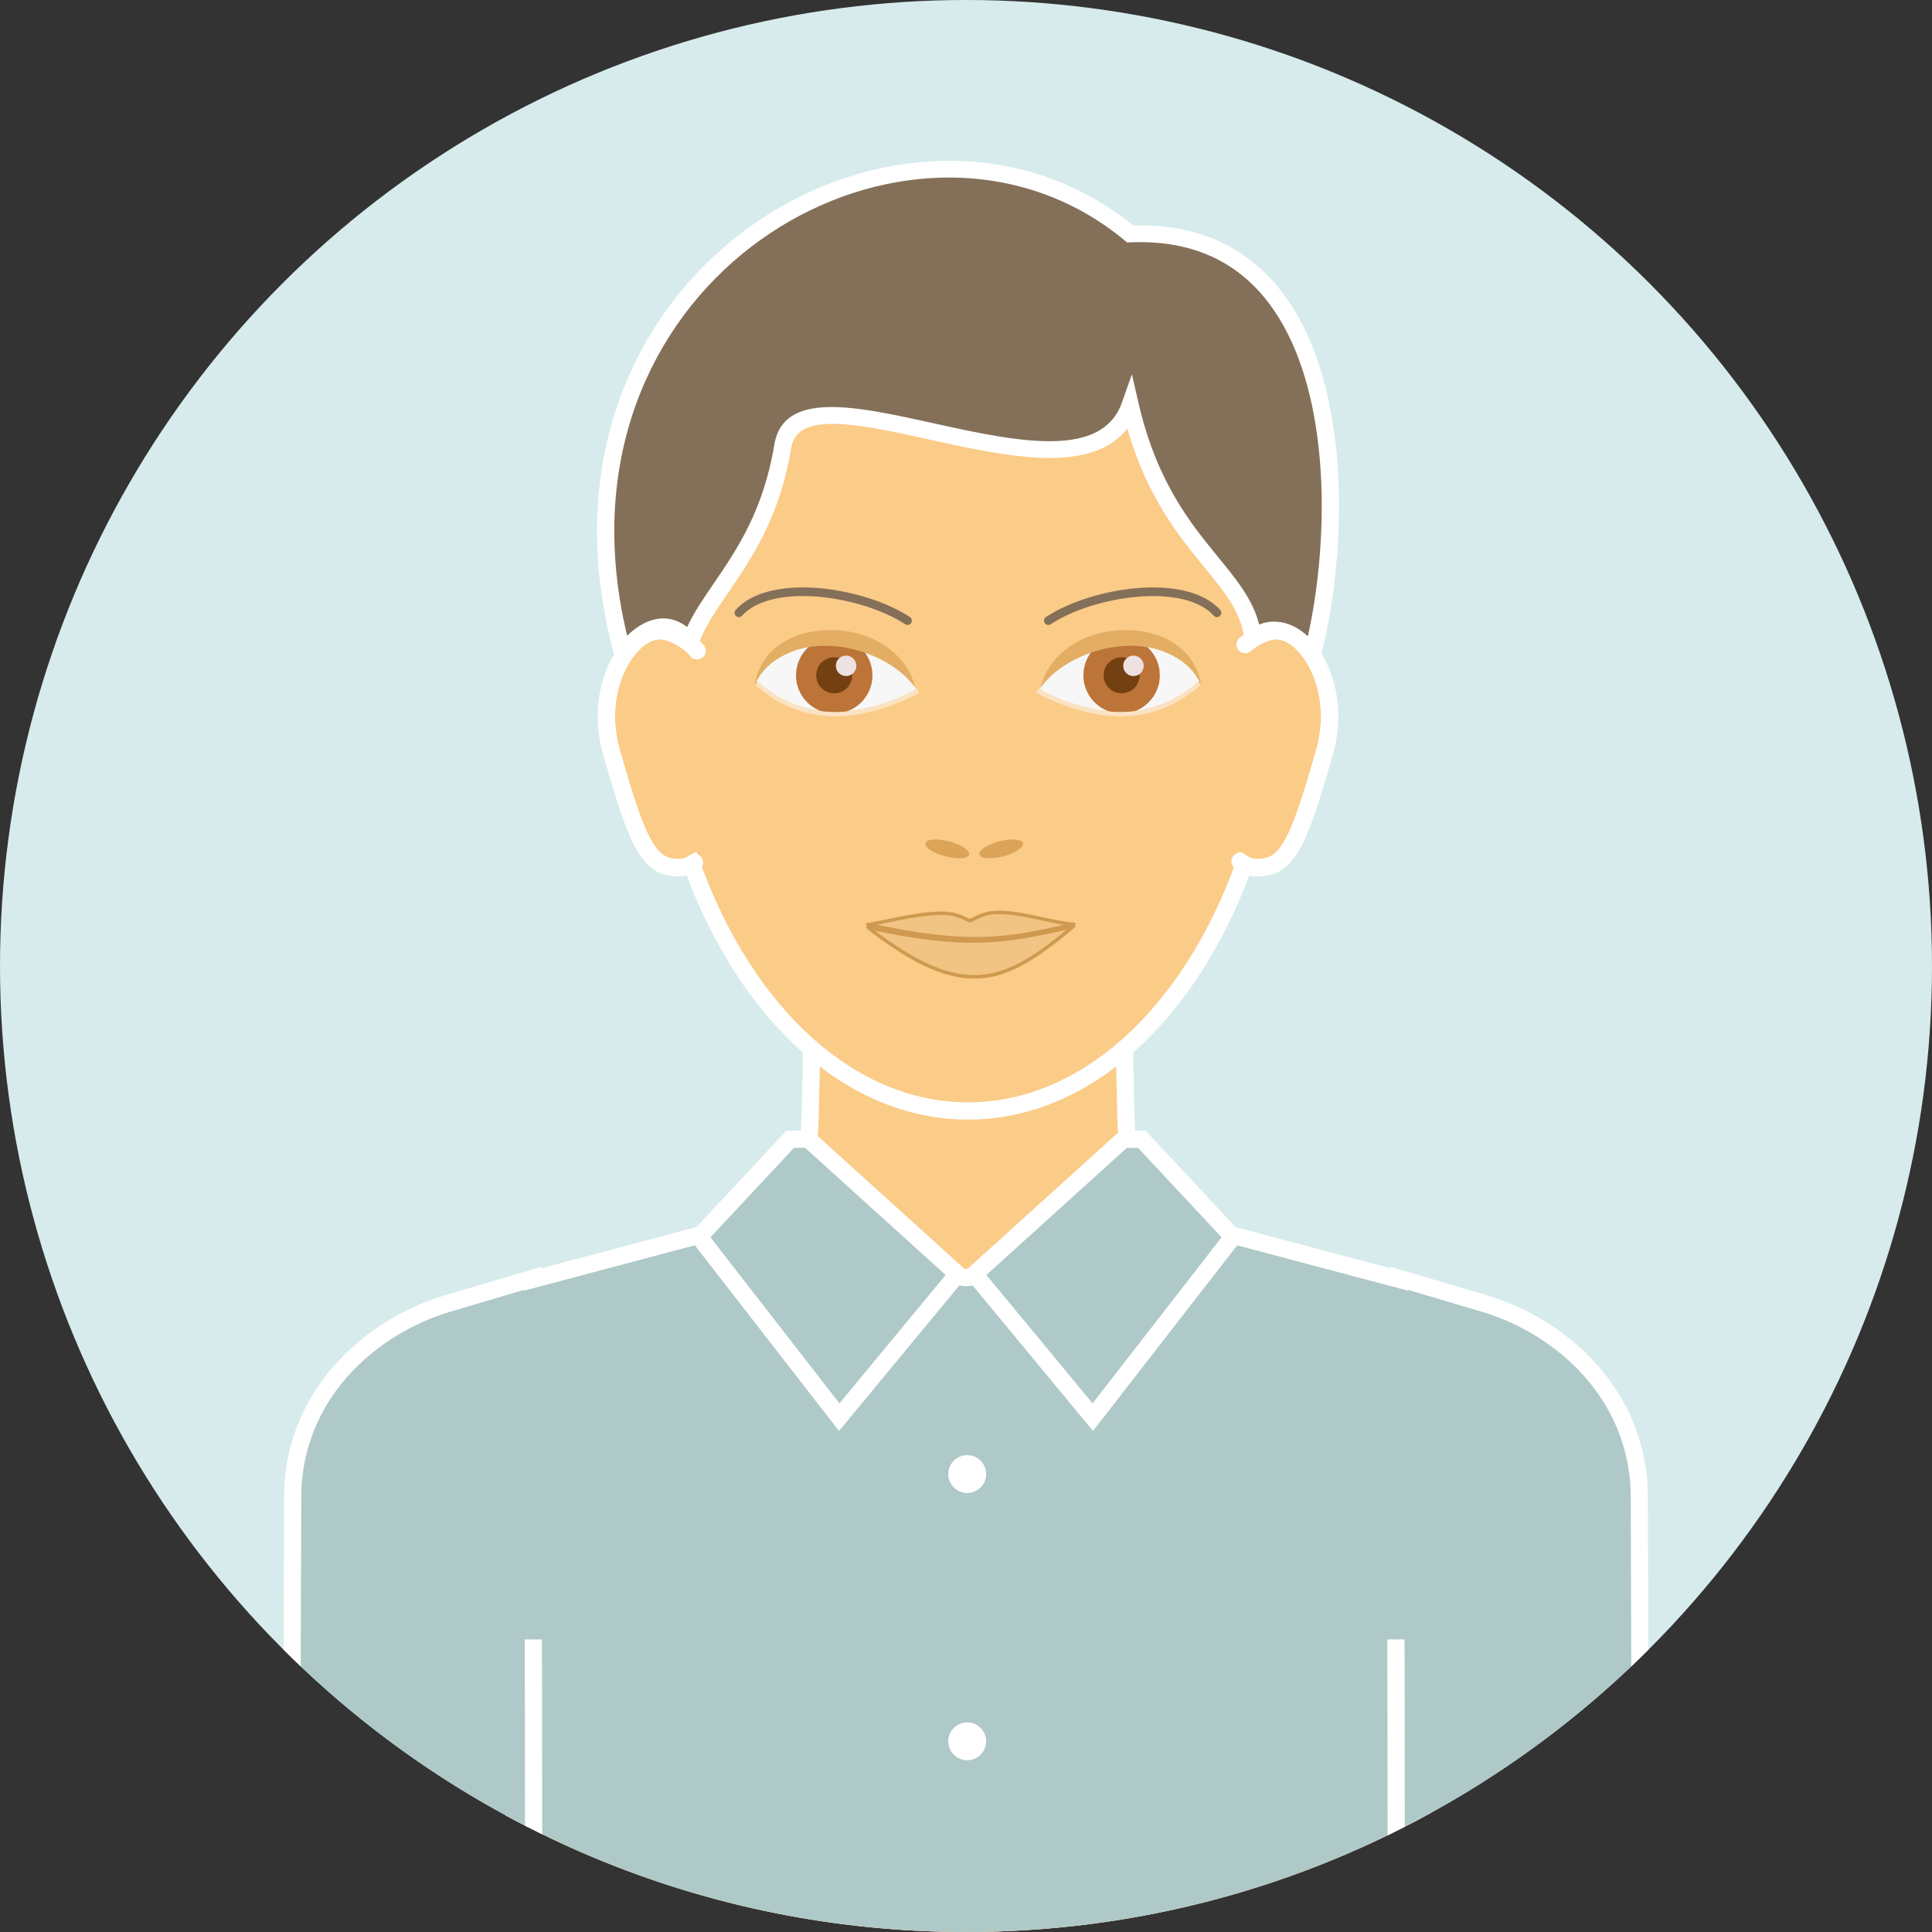 <?xml version="1.0" encoding="UTF-8"?>
<!DOCTYPE svg PUBLIC "-//W3C//DTD SVG 1.1//EN" "http://www.w3.org/Graphics/SVG/1.1/DTD/svg11.dtd">
<!-- Creator: CorelDRAW 2017 -->
<svg xmlns="http://www.w3.org/2000/svg" xml:space="preserve" width="111.943mm" height="111.943mm" version="1.1" style="shape-rendering:geometricPrecision; text-rendering:geometricPrecision; image-rendering:optimizeQuality; fill-rule:evenodd; clip-rule:evenodd"
viewBox="0 0 3580.68 3580.68"
 xmlns:xlink="http://www.w3.org/1999/xlink">
 <rect x="0" y="0" width="3580.68" height="3580.68" fill="#333333" stroke="none"/>
 <defs>
  <style type="text/css">
   <![CDATA[
    .str1 {stroke:#FAE3C3;stroke-width:8;stroke-miterlimit:22.926}
    .str0 {stroke:white;stroke-width:31.99;stroke-linecap:round;stroke-miterlimit:22.926}
    .str2 {stroke:#847059;stroke-width:15.99;stroke-linecap:round;stroke-linejoin:round;stroke-miterlimit:22.926}
    .str3 {stroke:#CF9A4F;stroke-width:6.4;stroke-linecap:round;stroke-linejoin:round;stroke-miterlimit:22.926}
    .fil12 {fill:none}
    .fil6 {fill:none;fill-rule:nonzero}
    .fil9 {fill:#734011}
    .fil3 {fill:#AFC9C8}
    .fil15 {fill:#BD7438}
    .fil8 {fill:#BD7438}
    .fil0 {fill:#D7EBEC}
    .fil13 {fill:#DBA458}
    .fil11 {fill:#E3AE64}
    .fil10 {fill:#EDE1E1}
    .fil14 {fill:#F2C483}
    .fil7 {fill:#F7F7F7}
    .fil1 {fill:#FBCB88}
    .fil2 {fill:white}
    .fil5 {fill:#847059;fill-rule:nonzero}
    .fil4 {fill:white;fill-rule:nonzero}
   ]]>
  </style>
 </defs>
 <g id="Capa_x0020_1">
  <circle class="fil0" cx="1790.34" cy="1790.34" r="1790.34"/>
  <path class="fil1" d="M2635.14 3369.12c-251.65,134.94 -539.27,211.55 -844.8,211.55 -302.49,0 -587.38,-75.13 -837.23,-207.56l-34.48 -893.34 417.32 -168.8c118.61,-47.97 162.08,-88.15 165.63,-246.81l4.05 -180.45 576.88 0 4.03 180.45c3.55,158.69 47.06,198.85 165.63,246.81l417.31 168.8 -34.32 889.35 -0.01 0z"/>
  <path class="fil2" d="M2651.43 3360.29c-10.79,5.93 -21.65,11.71 -32.57,17.43l34.24 -887.36 -406.94 -164.58c-61.89,-25.04 -104.43,-48.37 -132.81,-87.32 -28.22,-38.72 -40.89,-91.15 -42.74,-173.99l-3.69 -164.77 -545.72 0 -3.69 164.77c-1.85,82.82 -14.52,135.26 -42.72,173.98 -28.36,38.92 -70.94,62.27 -132.89,87.33l-406.89 164.58 34.4 891.35c-10.93,-5.65 -21.83,-11.36 -32.64,-17.23 -11.51,-298.43 -23.01,-596.87 -34.48,-895.3l427.75 -173.02c56.64,-22.91 95.11,-43.65 119.03,-76.46 24.06,-33.02 34.91,-80.02 36.61,-155.86l4.39 -196.13 608.03 0 4.39 196.13c1.7,75.85 12.56,122.85 36.62,155.87 23.89,32.79 62.4,53.52 119.07,76.45l427.67 173.02 -0.44 11.15 -33.95 879.95 -0.02 0.02z"/>
  <path class="fil3" d="M3039.2 3072.99c-322.56,314.11 -763.07,507.68 -1248.86,507.68 -485.79,0 -926.3,-193.57 -1248.86,-507.68l0.96 -299.08c0.59,-185.74 140.22,-314.6 288.81,-358.55l156.34 -46.24 0 2.1 513.77 -136.51c-8.02,103.53 118.16,110.68 289,133.24 170.83,-22.55 297.02,-29.71 289,-133.24l513.77 136.51 0 -2.1 156.34 46.24c148.58,43.95 288.22,172.81 288.81,358.55l0.96 299.08 -0.03 0z"/>
  <path class="fil2" d="M2603.52 3385.75c-10.54,5.38 -21.17,10.64 -31.84,15.82l-0.41 -363.19 31.86 0 0.4 347.36 -0.01 0zm-1598.61 13.79c-10.67,-5.21 -21.33,-10.49 -31.88,-15.91l-0.39 -345.24 31.86 0 0.41 361.16z"/>
  <path class="fil2" d="M3055.08 3057.49c-10.45,10.44 -21.05,20.74 -31.76,30.91l-1 -314.49c-0.27,-82.62 -29.41,-153.49 -74.84,-209.89 -52.32,-64.94 -126.18,-110.77 -202.54,-133.35l-135.95 -40.22 0 1.5 -513.73 -136.5c-7.59,90.55 -115.44,104.32 -263.45,123.2 -11.9,1.52 -23.98,3.06 -39.41,5.09l-2.06 0.28 -2.06 -0.28c-15.43,-2.04 -27.51,-3.58 -39.41,-5.09 -148.01,-18.88 -255.87,-32.65 -263.45,-123.2l-513.73 136.5 0 -1.5 -135.95 40.22c-76.35,22.59 -150.22,68.41 -202.54,133.35 -45.42,56.4 -74.57,127.27 -74.84,209.89l-1 314.49c-10.71,-10.17 -21.31,-20.47 -31.76,-30.91l0.9 -283.57c0.29,-90.61 32.16,-168.21 81.82,-229.88 56.53,-70.18 136.18,-119.66 218.4,-143.97l176.73 -52.27 0 2.71 515.53 -136.98 -1.74 22.39c-6.22,80.31 94.04,93.1 235.59,111.15l37.48 4.82 37.48 -4.82c141.55,-18.05 241.8,-30.84 235.59,-111.15l-1.74 -22.39 515.53 136.98 0 -2.71 176.73 52.27c82.23,24.31 161.87,73.79 218.4,143.97 49.67,61.67 81.54,139.28 81.82,229.88l0.9 283.57 0.03 0z"/>
  <path class="fil1" d="M1794.04 335.96c313.83,0 569.39,370.74 579.29,833.62 53.05,7.98 113.98,107.61 81.97,222.09 -50.67,181.18 -71.9,216.45 -126.32,216.45 -8.34,0 -16.01,-2.18 -23.03,-6.31 -97.45,272 -290.12,457.2 -511.91,457.2 -221.79,0 -414.47,-185.2 -511.91,-457.2 -7.02,4.12 -14.7,6.31 -23.03,6.31 -54.42,0 -75.66,-35.27 -126.32,-216.45 -32.02,-114.48 28.93,-214.12 81.97,-222.09 9.92,-462.88 265.46,-833.62 579.29,-833.62z"/>
  <path class="fil4" d="M1794.04 319.96c162.23,0 308.97,94.99 416.22,249.35 104.51,150.39 171.65,357.61 178.69,587.9 25.96,9.44 51.69,35.09 69.02,70.91 17.75,36.66 27.25,84.57 19.41,136.7 -1.5,10.04 -3.72,20.43 -6.71,31.09 -25.71,91.92 -44.1,147.11 -63.37,179.98 -22.07,37.65 -45.06,48.22 -78.31,48.22 -4.59,0 -9.16,-0.53 -13.67,-1.58 -50.38,134.05 -123.89,246.62 -212.6,325.84 -90.01,80.4 -195.6,126.63 -308.67,126.63 -113.07,0 -218.66,-46.23 -308.67,-126.63 -88.71,-79.24 -162.23,-191.79 -212.61,-325.84 -4.52,1.05 -9.08,1.58 -13.67,1.58 -33.25,0 -56.24,-10.57 -78.31,-48.22 -19.27,-32.87 -37.67,-88.06 -63.37,-179.98 -2.99,-10.67 -5.19,-21.06 -6.71,-31.11 -7.83,-52.14 1.66,-100.03 19.41,-136.69 17.34,-35.81 43.06,-61.47 69.03,-70.9 7.05,-230.28 74.18,-437.5 178.69,-587.9 107.26,-154.35 254,-249.35 416.22,-249.35l-0.01 0zm389.97 267.59c-101.35,-145.84 -238.9,-235.61 -389.97,-235.61 -151.08,0 -288.63,89.77 -389.97,235.61 -102.97,148.19 -168.49,353.79 -173.4,582.34l-0.29 13.5 -13.27 2c-1.49,0.22 -2.93,0.52 -4.26,0.9l-0.07 0c-19.13,5.35 -39.47,25.76 -53.96,55.69 -15.22,31.46 -23.34,72.79 -16.54,118.08 1.37,9.15 3.31,18.31 5.84,27.37 24.96,89.26 42.51,142.31 60.13,172.36 14.81,25.26 29.66,32.35 50.82,32.35 2.84,0 5.43,-0.32 7.72,-0.96 2.49,-0.68 4.9,-1.73 7.25,-3.1l16.57 -9.73 6.48 18.09c48.66,135.83 121.34,249.46 209.49,328.2 84.15,75.16 182.5,118.38 287.43,118.38 104.94,0 203.28,-43.22 287.43,-118.38 88.15,-78.74 160.83,-192.36 209.49,-328.2l6.48 -18.09 16.57 9.73c2.35,1.38 4.78,2.43 7.25,3.1 2.3,0.62 4.87,0.96 7.72,0.96 21.17,0 36.01,-7.09 50.82,-32.35 17.62,-30.05 35.17,-83.1 60.13,-172.36 2.53,-9.06 4.46,-18.21 5.84,-27.35 6.81,-45.3 -1.31,-86.63 -16.54,-118.09 -14.49,-29.94 -34.82,-50.36 -53.96,-55.7 -1.28,-0.36 -2.73,-0.66 -4.32,-0.9l-13.26 -2 -0.29 -13.5c-4.89,-228.55 -70.41,-434.14 -173.4,-582.34l0 0z"/>
  <path class="fil5" d="M2432.89 1210.17c64.14,-245.55 71.75,-793.36 -338.32,-776.56 -409.62,-339.31 -1132.8,78.61 -940.12,778.25 23.8,-33.61 76.77,-81.33 124.55,-21.98 2.55,-6.68 5.36,-13.39 8.46,-20.1 39.63,-85.77 133.3,-160.74 163.29,-342.74 14.37,-87.21 144.52,-56.29 284.95,-25.38 152.56,33.57 317.29,67.16 358.87,-50.76 58.46,253.41 202.47,302.98 225.47,418.89 0.83,4.2 1.61,8.34 2.32,12.38 47.47,-36.33 89.31,4.85 110.53,28.01l0 -0.01z"/>
  <path class="fil4" d="M2423.91 1179.27c17.62,-78.59 29.08,-181.18 24.84,-284.78 -3.99,-97.3 -21.82,-195.33 -61.44,-274.7 -38.72,-77.58 -98.54,-137.29 -187.06,-160.42 -31.28,-8.17 -66.19,-11.86 -105.04,-10.27l-6.24 0.26 -4.78 -3.97c-99.87,-82.73 -218.97,-119.01 -338.35,-116.18 -111.07,2.63 -222.45,39.05 -318.93,103.35 -96.62,64.4 -178.3,156.82 -229.81,271.35 -59.25,131.72 -78.52,292.81 -34.78,474.4 3.45,-3.38 7.11,-6.66 10.93,-9.74 12.79,-10.3 27.68,-18.49 43.93,-21.33 17.23,-3.01 35.29,-0.03 53.06,12.55l3.21 2.39c12.81,-27.37 30.35,-53.01 49.55,-81.08 41.81,-61.13 91.83,-134.27 111.98,-256.52 12.23,-74.18 87.11,-78.64 184.46,-62.6 34.13,5.63 71.45,13.86 109.71,22.29l10.07 2.22c75.31,16.57 153.56,33.15 217.05,31.07 58.86,-1.93 105.06,-20.34 123.16,-71.68l18.38 -52.08 12.39 53.72c33.68,145.96 96.72,223.01 147.34,284.87 34.92,42.67 64.26,78.54 76.14,125.17 21.8,-8.96 42.35,-6.05 60.57,2.23 11.12,5.05 21.07,12.1 29.67,19.47l-0.02 0.03zm56.8 -286c4.88,119.25 -10.48,237.19 -32.28,320.65l-7.43 28.44 -20.08 -21.94c-9.65,-10.55 -23.91,-25.15 -40.22,-32.55 -14.05,-6.38 -30.63,-7.21 -48.44,6.42l-21.14 16.18 -5.6 -31.73 -1.2 -6.06c-8.68,-43.76 -37.33,-78.77 -71.85,-120.95 -47.85,-58.47 -106.36,-129.99 -143.14,-257.58 -29.13,37.8 -76.04,52.58 -132.06,54.42 -67.41,2.21 -147.81,-14.8 -225.07,-31.8l-10.07 -2.22c-37.57,-8.28 -74.22,-16.37 -107.96,-21.93 -79.13,-13.04 -139.58,-11.94 -147.62,36.83 -21.26,129.01 -73.33,205.17 -116.87,268.8 -18.79,27.48 -35.94,52.55 -47.62,77.82 -1.22,2.62 -2.62,5.83 -4.18,9.57 -1.22,2.88 -2.49,6.11 -3.83,9.62l-9.96 26.09 -17.66 -21.95c-5.07,-6.31 -10.09,-11.09 -14.98,-14.55 -9.84,-6.96 -19.54,-8.67 -28.63,-7.09 -10.06,1.76 -20.07,7.47 -29.13,14.75 -10.49,8.45 -19.45,18.84 -26,28.08l-19.72 27.85 -8.97 -32.59c-55.36,-201.02 -36.38,-379.48 28.78,-524.35 53.96,-119.98 139.66,-216.87 241.09,-284.47 101.58,-67.71 218.99,-106.05 336.22,-108.82 125.06,-2.97 249.87,34.44 355.11,119.67 39.8,-1.1 75.82,2.97 108.33,11.45 98.69,25.77 165.01,91.61 207.61,176.95 41.7,83.54 60.44,185.83 64.57,286.98l0.01 0.02z"/>
  <path class="fil6 str0" d="M2307.55 1194.72c19.48,-16.57 42.16,-25.67 59.05,-25.67 54.42,0 122.1,103.25 88.72,222.63 -50.67,181.18 -71.9,216.45 -126.32,216.45 -11.51,0 -21.75,-4.13 -30.74,-11.82"/>
  <path class="fil6 str0" d="M1292.21 1206.03c-21.47,-23.69 -50.3,-36.98 -70.71,-36.98 -54.42,0 -122.1,103.25 -88.72,222.63 50.67,181.18 71.9,216.45 126.32,216.45 10.33,0 19.65,-3.34 27.95,-9.58"/>
  <polygon class="fil3" points="1498.33,2111.44 1464.52,2111.44 1295.75,2292.21 1555.36,2626.55 1774.61,2361.41 "/>
  <path class="fil4" d="M1492.27 2127.43l-20.86 0 -154.7 165.72 239.04 307.86 196.83 -238.05 -260.31 -235.53zm-27.76 -31.99l39.87 0 292.24 264.41 -241.66 292.25 -280.16 -360.82 182.82 -195.84 6.9 0 -0.01 0z"/>
  <polygon class="fil3" points="2082.34,2111.44 2116.16,2111.44 2284.92,2292.21 2025.32,2626.55 1806.08,2361.41 "/>
  <path class="fil4" d="M2082.34 2095.44l40.72 0 182.82 195.84 -280.16 360.82 -241.66 -292.25 292.24 -264.41 6.05 0 -0.01 0zm26.92 31.99l-20.86 0 -260.31 235.53 196.83 238.05 239.04 -307.86 -154.7 -165.72z"/>
  <path class="fil2" d="M1792.55 2696.91c19.39,0 35.1,15.71 35.1,35.09 0,19.38 -15.71,35.09 -35.1,35.09 -19.38,0 -35.09,-15.71 -35.09,-35.09 0,-19.38 15.71,-35.09 35.09,-35.09z"/>
  <path class="fil2" d="M1792.55 3192.17c19.39,0 35.1,15.71 35.1,35.09 0,19.39 -15.71,35.1 -35.1,35.1 -19.38,0 -35.09,-15.71 -35.09,-35.1 0,-19.38 15.71,-35.09 35.09,-35.09z"/>
  <path class="fil7" d="M1929.48 1272.63c22.6,-60.58 238.38,-132.9 293.02,-10.26 -90.11,78.51 -192.66,67.72 -296.18,15.73l3.16 -5.47z"/>
  <circle class="fil8" cx="2078.73" cy="1251.6" r="70.84"/>
  <circle class="fil9" cx="2078.73" cy="1251.6" r="33.37"/>
  <circle class="fil10" cx="2100.72" cy="1234.01" r="18.99"/>
  <path class="fil11" d="M1929.48 1272.63c11.55,-51.85 63.54,-95.51 132.54,-103.67 65.99,-7.8 149.67,16.8 164.07,100 -15.11,-32.04 -39.34,-48.46 -64.14,-59.2 -80.54,-34.88 -194.36,5.32 -235.63,68.34l3.16 -5.47z"/>
  <path class="fil12 str1" d="M2222.5 1266.76c-90.11,78.51 -192.66,67.72 -296.18,15.73l3.16 -5.47"/>
  <path class="fil12 str2" d="M1942.91 1150.24c82.33,-54.03 252.91,-80.49 312.57,-14.5"/>
  <ellipse class="fil13" transform="matrix(0.225 -0.858 0.858 0.225 1755.68 1573.27)" rx="16.2" ry="47.13"/>
  <ellipse class="fil13" transform="matrix(-0.225 -0.858 -0.858 0.225 1855.47 1573.27)" rx="16.2" ry="47.13"/>
  <path class="fil14 str3" d="M1989.89 1716.49c-125.94,105.04 -200.71,143.12 -381.22,2.42 180.5,39.22 255.28,28.14 381.22,-2.42z"/>
  <path class="fil14 str3" d="M1990.11 1712.86c-10.56,0.53 -54.78,-9.07 -60.73,-10.41 -97.02,-21.79 -104.74,-7.9 -131.79,4.14 -24.58,-9.81 -31.28,-23.68 -131.79,-4.14 -5.98,1.16 -50.16,10.94 -57.34,10.96 182.42,40.57 257.19,29.49 381.65,-0.55z"/>
  <path class="fil7" d="M1695.39 1272.63c-22.6,-60.58 -238.38,-132.9 -293.02,-10.26 90.11,78.51 192.66,67.72 296.18,15.73l-3.16 -5.47z"/>
  <circle class="fil15" cx="1546.14" cy="1251.6" r="70.84"/>
  <circle class="fil9" cx="1546.14" cy="1251.6" r="33.37"/>
  <circle class="fil10" cx="1568.13" cy="1234" r="18.99"/>
  <path class="fil11" d="M1695.39 1272.63c-11.55,-51.85 -63.54,-95.51 -132.54,-103.67 -65.99,-7.8 -149.67,16.8 -164.08,100 15.11,-32.04 39.34,-48.46 64.15,-59.2 80.54,-34.88 194.36,5.32 235.63,68.34l-3.16 -5.47z"/>
  <path class="fil12 str1" d="M1402.37 1266.76c90.11,78.51 192.66,67.72 296.18,15.73l-3.16 -5.47"/>
  <path class="fil12 str2" d="M1681.96 1150.24c-82.33,-54.03 -252.92,-80.49 -312.57,-14.5"/>
 </g>
</svg>

